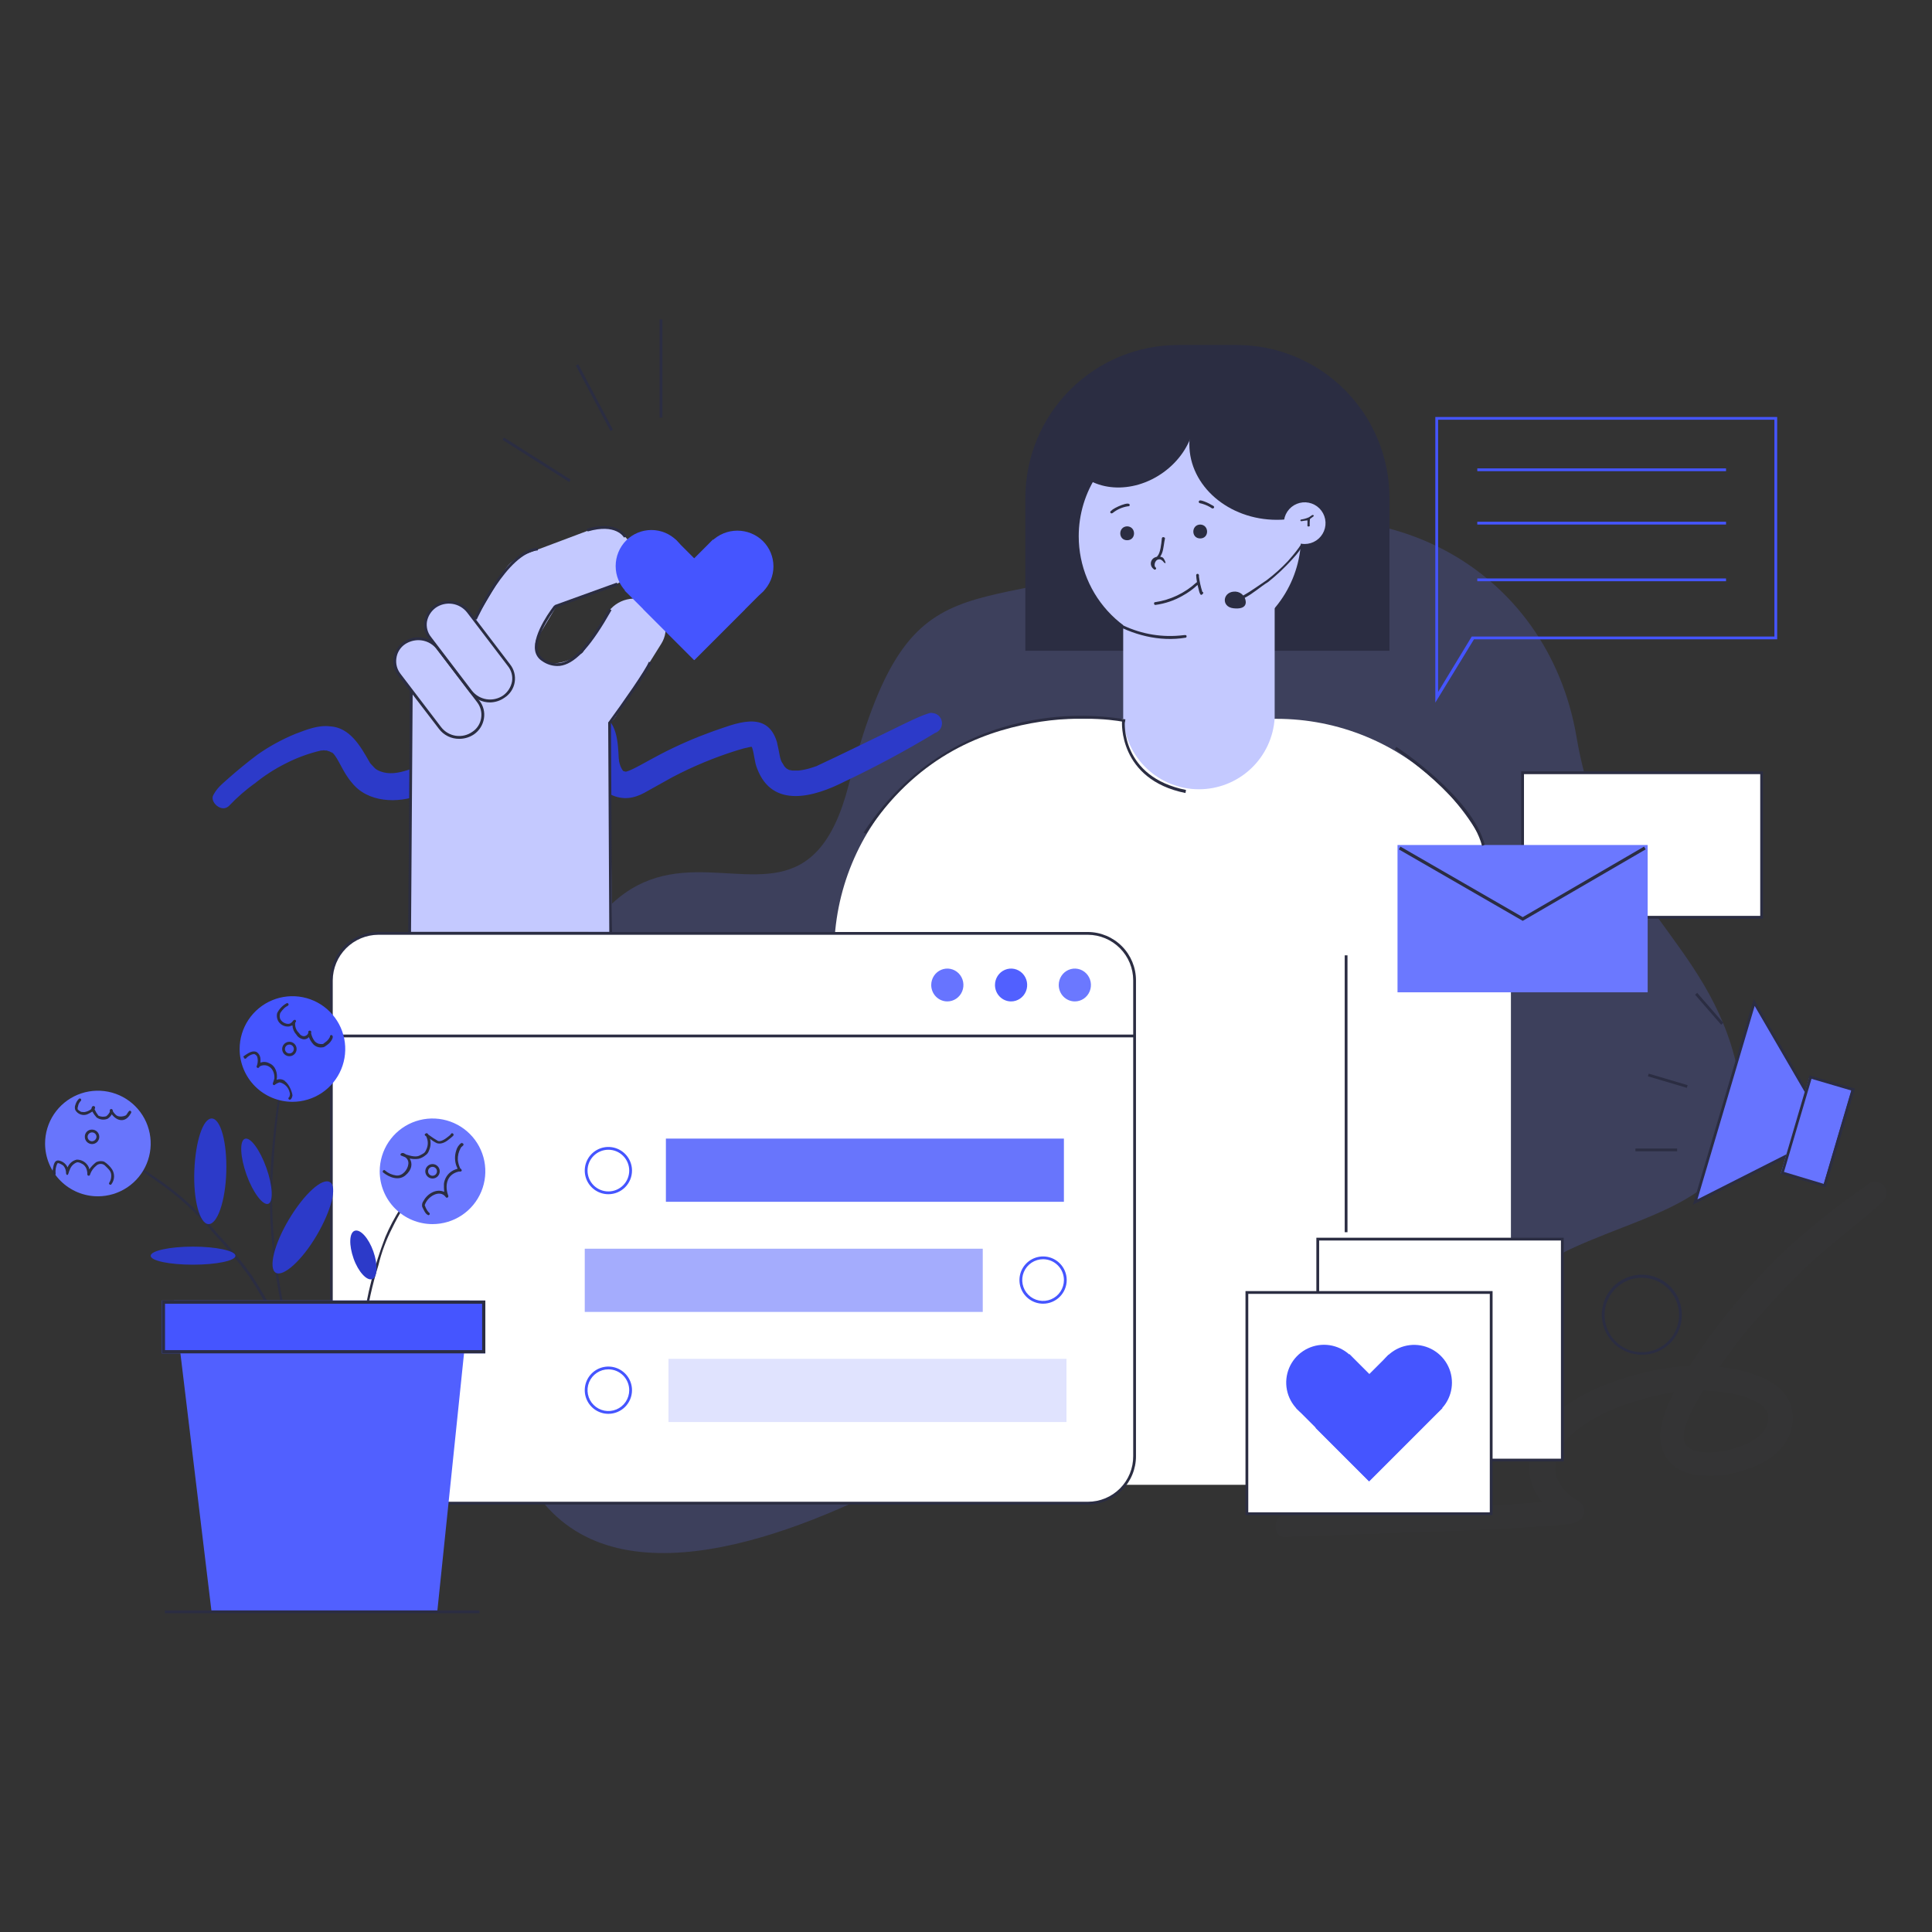<svg xmlns="http://www.w3.org/2000/svg" fill="none" viewBox="0 0 3000 3000" id="Ratingtocustomersupport">
  <rect x="0" y="0" width="3000" height="3000" fill="#333333" stroke="none"/>
  <path fill="#6774ff" d="M1583.98 2176.57C1583.98 2176.57 2107.91 2335.39 2214.95 2241.3C2321.98 2147.22 2300.83 2003.5 2439.37 1939.2C2577.9 1874.89 2741.47 1858.49 2697.45 1658.24C2653.43 1457.99 2491.59 1401.45 2448 1144.23C2404.41 887.008 2147.19 723.872 1825.66 848.598C1504.14 973.324 1414.37 844.714 1317.69 1219.32C1221.02 1593.93 903.377 976.777 782.967 1912.44C662.556 2848.1 1589.59 2181.31 1589.59 2181.31" opacity=".2" class="colorffe767 svgShape"></path>
  <path fill="#2c3ac9" d="M1446.3 1106.68C1433.79 1108.84 1404.87 1123.51 1382.86 1134.3C1345.32 1152.43 1307.77 1170.99 1269.79 1188.68L1268.06 1189.55L1262.88 1191.27C1255.62 1193.85 1248.1 1195.59 1240.44 1196.45H1230.08L1225.77 1195.59H1225.34L1221.45 1193.43C1220.2 1192.39 1219.04 1191.24 1218 1189.98L1215.41 1185.66C1210.66 1179.62 1210.66 1169.69 1206.35 1152C1190.81 1101.07 1141.61 1123.95 1105.79 1136.03C1078.43 1145.91 1051.76 1157.58 1025.95 1170.99C1006.53 1180.91 982.79 1195.59 972.432 1198.18H971.137L968.116 1197.32C967.541 1197.32 967.109 1196.88 966.821 1196.02C965.415 1194.01 964.256 1191.83 963.368 1189.55C962.45 1187.02 961.728 1184.42 961.21 1181.78C961.24 1180.47 961.095 1179.16 960.778 1177.89C959.484 1152.43 958.621 1117.9 929.705 1107.98C918.484 1104.96 906.832 1108.41 895.611 1110.57C876.19 1114.45 857.631 1120.06 838.21 1124.81C789.01 1138.19 740.673 1154.16 693.199 1172.28C645.726 1190.41 616.811 1207.67 590.484 1197.75C587.872 1196.8 585.402 1195.49 583.147 1193.86L580.126 1190.84L574.947 1185.23L573.652 1183.07C559.842 1158.9 543.442 1129.56 512.368 1127.83C493.81 1125.67 476.116 1133.01 458.852 1139.48C437.998 1148.03 418.166 1158.89 399.726 1171.85C384.189 1183.5 369.516 1195.59 355.273 1208.1C341.031 1220.62 336.716 1224.5 331.105 1234.86C325.495 1245.22 344.052 1262.92 355.705 1251.26C368.091 1238.22 381.673 1226.37 396.273 1215.87L393.253 1218.46C408.859 1205.42 425.953 1194.26 444.179 1185.23C461.427 1176.42 479.69 1169.75 498.558 1165.38H500.284C501.835 1164.93 503.48 1164.93 505.032 1165.38H507.19L512.368 1167.1L516.684 1169.69L514.095 1167.54C515.261 1168 516.298 1168.74 517.116 1169.69C525.747 1178.33 532.22 1199.04 546.463 1215.44C571.063 1246.51 617.673 1247.81 652.199 1234.43C686.726 1221.05 701.4 1213.28 722.547 1205.95C784.49 1183.26 847.763 1164.38 912.011 1149.41H915.895C920.642 1165.81 917.621 1166.67 921.073 1190.41C924.526 1214.15 935.748 1230.12 955.169 1236.59C974.59 1243.06 990.989 1237.02 1006.09 1227.96L1044.07 1206.81C1076 1190.04 1109.36 1176.17 1143.77 1165.38C1150.84 1163.05 1158.04 1161.18 1165.35 1159.77H1167.51C1167.49 1160 1167.51 1160.24 1167.59 1160.46C1167.66 1160.68 1167.78 1160.89 1167.94 1161.06C1171.39 1171.42 1171.39 1183.07 1175.7 1193.43C1199.44 1256.44 1264.61 1237.45 1311.22 1213.71C1359.37 1190.94 1406.33 1165.73 1451.92 1138.19C1455.53 1136.95 1458.58 1134.46 1460.52 1131.17C1462.46 1127.88 1463.15 1124 1462.47 1120.24C1461.79 1116.48 1459.79 1113.09 1456.82 1110.68C1453.85 1108.27 1450.12 1107.01 1446.3 1107.12" class="color2cc974 svgShape"></path>
  <path fill="#ffffff" d="M1295.25 1941.79V1480C1295.25 1432.18 1304.68 1384.84 1322.99 1340.67C1341.3 1296.5 1368.14 1256.37 1401.97 1222.58C1435.8 1188.79 1475.96 1162 1520.15 1143.75C1564.34 1125.49 1611.69 1116.12 1659.51 1116.18H1981.9C2029.71 1116.12 2077.07 1125.49 2121.26 1143.75C2165.45 1162 2205.61 1188.79 2239.44 1222.58C2273.27 1256.37 2300.1 1296.5 2318.41 1340.67C2336.72 1384.84 2346.15 1432.18 2346.15 1480V1941.79C2346.15 1989.6 2336.72 2036.94 2318.41 2081.11C2300.1 2125.28 2273.27 2165.41 2239.44 2199.2C2205.61 2232.99 2165.45 2259.78 2121.26 2278.04C2077.07 2296.29 2029.71 2305.66 1981.9 2305.61H1659.51C1611.69 2305.66 1564.34 2296.29 1520.15 2278.04C1475.96 2259.78 1435.8 2232.99 1401.97 2199.2C1368.14 2165.41 1341.3 2125.28 1322.99 2081.11C1304.68 2036.94 1295.25 1989.6 1295.25 1941.79Z" class="colorffffff svgShape"></path>
  <path fill="#ffffff" d="M514.527 2261.15V1522.29C514.527 1512.71 516.413 1503.23 520.079 1494.38C523.744 1485.53 529.117 1477.49 535.89 1470.71C542.663 1463.94 550.703 1458.57 559.552 1454.9C568.401 1451.24 577.885 1449.35 587.463 1449.35H1689.28C1708.55 1449.46 1726.99 1457.2 1740.58 1470.87C1754.17 1484.53 1761.79 1503.02 1761.79 1522.29V2261.15C1761.85 2270.71 1760.01 2280.18 1756.4 2289.03C1752.78 2297.88 1747.45 2305.92 1740.71 2312.7C1733.97 2319.48 1725.96 2324.86 1717.13 2328.53C1708.31 2332.2 1698.84 2334.09 1689.28 2334.09H587.463C577.885 2334.09 568.401 2332.2 559.552 2328.54C550.703 2324.87 542.663 2319.5 535.89 2312.73C529.117 2305.95 523.744 2297.91 520.079 2289.06C516.413 2280.21 514.527 2270.73 514.527 2261.15Z" class="colorffffff svgShape"></path>
  <path fill="#2b2d42" d="M1689.28 2336.25H587.463C567.547 2336.25 548.447 2328.33 534.364 2314.25 520.281 2300.17 512.369 2281.07 512.369 2261.15V1522.29C512.369 1502.37 520.281 1483.27 534.364 1469.19 548.447 1455.11 567.547 1447.19 587.463 1447.19H1689.28C1709.13 1447.31 1728.12 1455.27 1742.11 1469.34 1756.1 1483.41 1763.95 1502.45 1763.95 1522.29V2261.15C1763.95 2280.99 1756.1 2300.03 1742.11 2314.1 1728.12 2328.17 1709.13 2336.13 1689.28 2336.25ZM587.463 1451.51C568.727 1451.62 550.79 1459.12 537.541 1472.36 524.292 1485.61 516.798 1503.55 516.685 1522.29V2261.15C516.685 2279.92 524.142 2297.93 537.416 2311.2 550.689 2324.47 568.692 2331.93 587.463 2331.93H1689.28C1698.56 2331.93 1707.74 2330.1 1716.31 2326.53 1724.87 2322.97 1732.64 2317.75 1739.18 2311.17 1745.72 2304.6 1750.89 2296.79 1754.4 2288.2 1757.91 2279.62 1759.69 2270.43 1759.63 2261.15V1522.29C1759.63 1503.59 1752.23 1485.65 1739.05 1472.39 1725.87 1459.13 1707.98 1451.62 1689.28 1451.51H587.463ZM1920.18 535.702H1829.55C1766.59 535.702 1706.22 560.711 1661.7 605.226 1617.19 649.741 1592.18 710.117 1592.18 773.071V1010.44H2157.55V773.071C2157.55 710.117 2132.54 649.741 2088.02 605.226 2043.51 560.711 1983.13 535.702 1920.18 535.702Z" class="color000000 svgShape"></path>
  <path fill="#4555ff" d="M2228.76 1091V990.589V647.483H2759.6V992.747H2288.75L2228.76 1091ZM2233.07 990.157V1074.5L2285.3 988.431H2755.28V651.799H2233.07V990.157Z" class="colorff7245 svgShape"></path>
  <path fill="#c4c9ff" d="M1675.04 832.632C1675.04 798.489 1685.17 765.112 1704.14 736.723C1723.11 708.334 1750.07 686.207 1781.61 673.141C1813.16 660.075 1847.87 656.657 1881.35 663.318C1914.84 669.979 1945.6 686.42 1969.74 710.563C1993.89 734.706 2010.33 765.466 2016.99 798.953C2023.65 832.44 2020.23 867.151 2007.17 898.695C1994.1 930.239 1971.97 957.201 1943.58 976.17C1915.2 995.139 1881.82 1005.26 1847.68 1005.26C1801.89 1005.26 1757.98 987.076 1725.61 954.701C1693.23 922.326 1675.04 878.417 1675.04 832.632Z" class="colorffdcc4 svgShape"></path>
  <path fill="#c4c9ff" d="M1744.09 1114.88V883.984C1743.12 867.941 1745.44 851.868 1750.91 836.755C1756.38 821.642 1764.89 807.808 1775.9 796.104C1786.92 784.4 1800.21 775.074 1814.97 768.699C1829.72 762.324 1845.63 759.036 1861.7 759.036C1877.77 759.036 1893.67 762.324 1908.43 768.699C1923.18 775.074 1936.48 784.4 1947.49 796.104C1958.51 807.808 1967.01 821.642 1972.49 836.755C1977.96 851.868 1980.28 867.941 1979.3 883.984V1114.88C1977.49 1144.84 1964.31 1172.98 1942.45 1193.55C1920.6 1214.12 1891.71 1225.57 1861.7 1225.57C1831.68 1225.57 1802.8 1214.12 1780.95 1193.55C1759.09 1172.98 1745.91 1144.84 1744.09 1114.88Z" class="colorffdcc4 svgShape"></path>
  <path fill="#ffffff" d="M2735.43 1199.9H2364.27V1424.33H2735.43V1199.9Z" class="colorffffff svgShape"></path>
  <path fill="#2b2d42" d="M2737.59 1426.48H2362.11V1197.75H2737.59V1426.48ZM2366.43 1422.17H2733.27V1202.06H2366.43V1422.17ZM1846.81 689.775C1846.81 624.607 1907.66 572.386 1982.76 572.386 2057.85 572.386 2118.71 624.607 2118.71 689.775 2118.71 754.943 2057.85 807.165 1982.76 807.165 1907.66 807.165 1846.81 754.512 1846.81 689.775Z" class="color000000 svgShape"></path>
  <path fill="#2b2d42" d="M1665.98 723.442C1636.63 682.874 1651.74 621.59 1700.07 586.632C1748.41 551.674 1811.42 555.989 1840.77 596.558C1870.12 637.126 1855.01 698.411 1806.67 733.369C1758.34 768.327 1695.33 764.011 1665.98 723.442Z" class="color000000 svgShape"></path>
  <path fill="#c4c9ff" d="M1993.55 812.342C1993.55 805.94 1995.45 799.682 1999 794.359C2002.56 789.036 2007.62 784.887 2013.53 782.437C2019.44 779.988 2025.95 779.347 2032.23 780.596C2038.51 781.845 2044.28 784.927 2048.81 789.454C2053.33 793.981 2056.41 799.748 2057.66 806.027C2058.91 812.306 2058.27 818.814 2055.82 824.729C2053.37 830.643 2049.22 835.699 2043.9 839.256C2038.58 842.812 2032.32 844.71 2025.92 844.71C2017.33 844.71 2009.1 841.3 2003.03 835.23C1996.96 829.16 1993.55 820.927 1993.55 812.342Z" class="colorffdcc4 svgShape"></path>
  <path fill="#6b78ff" d="M2558.48 1312.11H2170.06V1540.85H2558.48V1312.11Z" class="color6be4ff svgShape"></path>
  <path fill="#2b2d42" fill-rule="evenodd" d="M2555.42 1318.9L2364.51 1429.89L2172.09 1318.92L2174.58 1314.59L2364.5 1424.11L2552.9 1314.58L2555.42 1318.9Z" clip-rule="evenodd" class="color000000 svgShape"></path>
  <path fill="#c4c9ff" d="M708.304 1012.16L783.831 885.28C790.469 874.177 801.247 866.167 813.792 863.01C826.338 859.854 839.623 861.81 850.725 868.449C861.828 875.087 869.839 885.865 872.995 898.41C876.152 910.955 874.196 924.241 867.558 935.343L791.599 1062.23C788.626 1068.29 784.425 1073.67 779.263 1078.03C774.101 1082.39 768.09 1085.62 761.611 1087.53C755.132 1089.45 748.326 1089.99 741.626 1089.13C734.926 1088.28 728.477 1086.04 722.688 1082.56C716.898 1079.08 711.895 1074.43 707.995 1068.92C704.094 1063.4 701.382 1057.14 700.03 1050.52C698.678 1043.9 698.715 1037.08 700.14 1030.47C701.564 1023.87 704.344 1017.64 708.304 1012.16Z" class="colorffdcc4 svgShape"></path>
  <path fill="#c4c9ff" d="M947 1044H639L636 1447H950L947 1044Z" class="colorffdcc4 svgShape"></path>
  <path fill="#c4c9ff" d="M872.306 1065.25 943.086 952.175C950.087 941.472 960.918 933.855 973.357 930.886 985.797 927.916 998.9 929.82 1009.98 936.206 1015.41 939.111 1020.18 943.102 1024 947.929 1027.82 952.757 1030.61 958.319 1032.18 964.269 1033.76 970.219 1034.1 976.431 1033.18 982.517 1032.25 988.604 1030.09 994.435 1026.81 999.648L956.033 1112.72C948.963 1123.34 938.135 1130.89 925.725 1133.85 913.315 1136.82 900.243 1134.97 889.138 1128.69 883.757 1125.74 879.03 1121.73 875.246 1116.89 871.462 1112.06 868.699 1106.51 867.125 1100.58 865.551 1094.64 865.199 1088.45 866.09 1082.38 866.98 1076.31 869.095 1070.48 872.306 1065.25ZM813.177 861.547 917.619 822.274C929.434 817.626 942.588 817.725 954.331 822.551 966.075 827.377 975.497 836.556 980.63 848.168 982.958 853.933 984.087 860.112 983.948 866.328 983.808 872.544 982.402 878.666 979.817 884.321 977.232 889.976 973.522 895.044 968.913 899.216 964.304 903.389 958.892 906.578 953.009 908.589L848.566 947.431C836.813 952.06 823.722 951.948 812.05 947.118 800.377 942.288 791.033 933.117 785.987 921.537 783.655 915.829 782.511 909.706 782.627 903.542 782.743 897.377 784.115 891.301 786.661 885.685 789.206 880.07 792.871 875.032 797.43 870.882 801.989 866.732 807.347 863.555 813.177 861.547ZM683.272 1130.42 619.829 1047.56C617.039 1043.82 615.033 1039.56 613.932 1035.03 612.831 1030.51 612.659 1025.8 613.425 1021.2 614.191 1016.61 615.88 1012.21 618.39 1008.29 620.9 1004.36 624.179 1000.98 628.03 998.355 636.009 992.985 645.711 990.804 655.221 992.242 664.73 993.681 673.354 998.634 679.387 1006.12L742.829 1089.42C745.61 1093.12 747.609 1097.34 748.705 1101.84 749.8 1106.33 749.97 1111 749.203 1115.56 748.436 1120.13 746.749 1124.48 744.243 1128.37 741.738 1132.26 738.467 1135.6 734.63 1138.19 726.718 1143.76 716.959 1146.06 707.391 1144.62 697.822 1143.17 689.182 1138.08 683.272 1130.42Z" class="colorffdcc4 svgShape"></path>
  <path fill="#2b2d42" d="M713.052 1147.25C706.949 1147.31 700.916 1145.94 695.442 1143.24C689.969 1140.54 685.208 1136.59 681.547 1131.71L618.105 1048.85C615.104 1044.97 612.941 1040.52 611.752 1035.76C610.564 1031.01 610.375 1026.06 611.199 1021.23C612.995 1011.32 618.566 1002.5 626.736 996.626C635.141 990.814 645.446 988.426 655.551 989.95C665.655 991.474 674.799 996.794 681.116 1004.83L744.558 1088.12C747.559 1092 749.722 1096.45 750.91 1101.21C752.099 1105.96 752.287 1110.91 751.462 1115.74C750.663 1120.68 748.876 1125.4 746.206 1129.63C743.536 1133.85 740.039 1137.5 735.926 1140.34C729.168 1144.89 721.197 1147.29 713.052 1147.25ZM649.61 994.036C642.417 994.111 635.389 996.205 629.326 1000.08C625.572 1002.53 622.394 1005.77 620.01 1009.57C617.626 1013.37 616.092 1017.64 615.515 1022.09C614.886 1026.25 615.098 1030.49 616.136 1034.57C617.173 1038.65 619.017 1042.47 621.558 1045.83L685 1129.12C690.565 1136.33 698.695 1141.11 707.698 1142.48C716.7 1143.84 725.883 1141.69 733.336 1136.46C737.04 1134.05 740.188 1130.88 742.57 1127.16C744.951 1123.44 746.511 1119.25 747.147 1114.88C747.81 1110.65 747.618 1106.33 746.58 1102.18C745.542 1098.03 743.68 1094.13 741.105 1090.71L677.663 1007.42C674.292 1003.22 670.02 999.841 665.163 997.525C660.307 995.209 654.991 994.016 649.61 994.036Z" class="color000000 svgShape"></path>
  <path fill="#c4c9ff" d="M853.749 948.719C853.749 948.719 814.475 1002.24 839.507 1022.95C864.538 1043.67 907.264 1011.73 907.264 1011.73L887.411 1090.28L791.17 1057.48L787.285 991.014L853.749 948.719Z" class="colorffdcc4 svgShape"></path>
  <path fill="#c4c9ff" d="M731.177 1073.88L667.735 990.589C664.893 986.915 662.842 982.692 661.711 978.187C660.581 973.682 660.394 968.992 661.164 964.411C661.935 959.83 663.645 955.458 666.187 951.571C668.729 947.683 672.047 944.363 675.935 941.821C683.813 936.377 693.474 934.15 702.941 935.594C712.407 937.038 720.964 942.045 726.861 949.589L790.303 1032.88C793.145 1036.56 795.196 1040.78 796.327 1045.29C797.458 1049.79 797.644 1054.48 796.874 1059.06C796.103 1063.64 794.394 1068.01 791.852 1071.9C789.31 1075.79 785.991 1079.11 782.103 1081.65C774.297 1087.31 764.578 1089.67 755.048 1088.21C745.517 1086.76 736.942 1081.61 731.177 1073.88Z" class="colorffdcc4 svgShape"></path>
  <path fill="#2b2d42" d="M760.956 1090.71C754.859 1090.75 748.838 1089.36 743.37 1086.67 737.901 1083.97 733.136 1080.04 729.451 1075.18L666.009 991.883C663.019 988.087 660.86 983.705 659.67 979.022 658.481 974.338 658.287 969.457 659.103 964.694 659.828 959.735 661.586 954.983 664.262 950.745 666.938 946.508 670.474 942.879 674.64 940.094 682.977 934.308 693.212 931.933 703.245 933.458 713.278 934.983 722.347 940.292 728.588 948.294L792.03 1031.59C795.104 1035.46 797.332 1039.94 798.569 1044.73 799.806 1049.52 800.025 1054.52 799.211 1059.4 798.398 1064.28 796.571 1068.94 793.847 1073.07 791.123 1077.2 787.564 1080.71 783.398 1083.38 776.834 1088.04 769.008 1090.6 760.956 1090.71ZM732.904 1072.59C738.533 1079.71 746.654 1084.42 755.626 1085.79 764.598 1087.15 773.753 1085.05 781.24 1079.93 788.441 1074.77 793.385 1067.04 795.051 1058.35 795.733 1054.09 795.509 1049.74 794.393 1045.57 793.278 1041.41 791.296 1037.52 788.577 1034.18L725.135 950.883C719.506 943.765 711.385 939.049 702.413 937.687 693.441 936.325 684.286 938.419 676.798 943.547 669.598 948.702 664.653 956.428 662.987 965.126 662.305 969.383 662.53 973.736 663.646 977.901 664.761 982.065 666.742 985.948 669.461 989.294L732.904 1072.59ZM437.275 2071.69C434.665 2061.49 431.2 2051.53 426.917 2041.91 416.127 2020.77 403.612 2000.48 391.096 1980.63 374.419 1957.46 356.254 1935.41 336.717 1914.6 311.867 1884.19 282.97 1857.33 250.833 1834.76 237.022 1825.26 223.643 1815.77 208.969 1807.57 203.815 1805.25 198.473 1803.37 193.001 1801.96 191.275 1801.96 191.275 1804.98 193.001 1805.41 211.128 1810.59 226.664 1822.67 243.064 1833.89 275.85 1856.29 305.339 1883.16 330.675 1913.73 350.292 1935.01 368.733 1957.34 385.917 1980.63 399.222 2000.84 411.467 2021.73 422.601 2043.21 427.771 2053.79 431.683 2064.94 434.254 2076.44 434.686 2077.73 434.686 2079.46 436.412 2079.46 438.138 2079.46 437.275 2074.28 437.275 2071.69ZM1761.79 1606.45H514.527V1610.76H1761.79V1606.45ZM449.358 2060.04C439.432 2030.26 434.253 1996.17 430.369 1967.25 423.326 1919.26 421.014 1870.69 423.464 1822.24 426.485 1773.47 430.369 1725.57 439.863 1678.09 440.295 1674.21 443.316 1669.46 443.316 1666.01 443.316 1662.56 441.158 1665.15 440.727 1666.01 435.116 1681.55 433.39 1697.51 430.8 1713.48 426.916 1740.67 423.895 1767.86 421.737 1795.48 417.055 1851.73 418.648 1908.33 426.484 1964.23 430.8 1997.46 435.979 2031.56 447.2 2063.06 448.808 2067.77 450.681 2072.38 452.811 2076.87 453.242 2078.17 454.969 2077.74 455.401 2076.44 455.832 2075.15 451.085 2065.65 449.358 2060.04ZM653.494 1834.76C652.631 1833.89 651.337 1833.89 650.905 1835.19 630.189 1861.95 611.199 1890 598.252 1921.07 581.265 1965.15 569.532 2011.07 563.295 2057.88 563.295 2060.47 561.136 2067.38 565.883 2065.22 570.631 2063.06 566.747 2057.88 567.178 2057.02 571.322 2025.86 578.108 1995.11 587.462 1965.09 592.311 1944.88 599.555 1925.32 609.041 1906.83 619.527 1885.13 632.257 1864.59 647.02 1845.55L653.494 1836.48C653.706 1836.25 653.824 1835.94 653.824 1835.62 653.824 1835.3 653.706 1835 653.494 1834.76Z" class="color000000 svgShape"></path>
  <path fill="#5160ff" d="M328.517 2502.84L270.254 2019.47H729.022L678.959 2502.84H328.517Z" class="colorffa451 svgShape"></path>
  <path fill="#4555ff" d="M753.62 2019.47H251.263V2101.47H753.62V2019.47Z" class="colorff7245 svgShape"></path>
  <path fill="#2b2d42" fill-rule="evenodd" d="M748.62 2024.47H256.263V2096.47H748.62V2024.47ZM753.62 2019.47V2101.47H251.263V2019.47H753.62Z" clip-rule="evenodd" class="color000000 svgShape"></path>
  <path fill="#6774ff" d="M1446 1529.5C1446 1524.46 1447.47 1519.53 1450.21 1515.33C1452.96 1511.14 1456.86 1507.87 1461.43 1505.94C1466 1504.01 1471.03 1503.51 1475.88 1504.49C1480.73 1505.47 1485.18 1507.9 1488.68 1511.47C1492.17 1515.04 1494.55 1519.58 1495.52 1524.53C1496.48 1529.47 1495.99 1534.6 1494.1 1539.26C1492.21 1543.92 1489 1547.9 1484.89 1550.7C1480.78 1553.5 1475.94 1555 1471 1555C1464.37 1555 1458.01 1552.31 1453.32 1547.53C1448.63 1542.75 1446 1536.26 1446 1529.5Z" class="colorffe767 svgShape"></path>
  <path fill="#5160ff" d="M1545 1529.5C1545 1524.46 1546.47 1519.53 1549.21 1515.33C1551.96 1511.14 1555.87 1507.87 1560.43 1505.94C1565 1504.01 1570.03 1503.51 1574.88 1504.49C1579.73 1505.47 1584.18 1507.9 1587.68 1511.47C1591.17 1515.04 1593.56 1519.58 1594.52 1524.53C1595.48 1529.47 1594.99 1534.6 1593.1 1539.26C1591.2 1543.92 1588 1547.9 1583.89 1550.7C1579.78 1553.5 1574.94 1555 1570 1555C1563.37 1555 1557.01 1552.31 1552.32 1547.53C1547.63 1542.75 1545 1536.26 1545 1529.5Z" class="colorffa451 svgShape"></path>
  <path fill="#6b78ff" d="M1644 1529.5C1644 1524.46 1645.47 1519.53 1648.21 1515.33C1650.96 1511.14 1654.87 1507.87 1659.43 1505.94C1664 1504.01 1669.03 1503.51 1673.88 1504.49C1678.73 1505.47 1683.18 1507.9 1686.68 1511.47C1690.17 1515.04 1692.56 1519.58 1693.52 1524.53C1694.48 1529.47 1693.99 1534.6 1692.1 1539.26C1690.2 1543.92 1687 1547.9 1682.89 1550.7C1678.78 1553.5 1673.94 1555 1669 1555C1662.37 1555 1656.01 1552.31 1651.32 1547.53C1646.63 1542.75 1644 1536.26 1644 1529.5Z" class="color6be4ff svgShape"></path>
  <path fill="#4555ff" d="M944.684 1854.37C937.429 1854.37 930.337 1852.22 924.304 1848.19 918.271 1844.16 913.57 1838.43 910.793 1831.72 908.016 1825.02 907.289 1817.64 908.705 1810.53 910.12 1803.41 913.615 1796.88 918.745 1791.74 923.875 1786.61 930.411 1783.12 937.528 1781.7 944.644 1780.29 952.02 1781.02 958.723 1783.79 965.426 1786.57 971.155 1791.27 975.186 1797.3 979.217 1803.34 981.368 1810.43 981.368 1817.68 981.368 1827.41 977.504 1836.74 970.624 1843.62 963.744 1850.5 954.413 1854.37 944.684 1854.37ZM944.684 1785.32C936.099 1785.32 927.867 1788.73 921.796 1794.8 915.726 1800.87 912.316 1809.1 912.316 1817.68 912.316 1826.27 915.726 1834.5 921.796 1840.57 927.867 1846.64 936.099 1850.05 944.684 1850.05 953.269 1850.05 961.502 1846.64 967.573 1840.57 973.643 1834.5 977.052 1826.27 977.052 1817.68 977.052 1809.1 973.643 1800.87 967.573 1794.8 961.502 1788.73 953.269 1785.32 944.684 1785.32ZM1619.68 2024.37C1612.43 2024.37 1605.34 2022.22 1599.3 2018.19 1593.27 2014.16 1588.57 2008.43 1585.79 2001.72 1583.02 1995.02 1582.29 1987.64 1583.7 1980.53 1585.12 1973.41 1588.61 1966.87 1593.75 1961.74 1598.88 1956.61 1605.41 1953.12 1612.53 1951.7 1619.64 1950.29 1627.02 1951.02 1633.72 1953.79 1640.43 1956.57 1646.16 1961.27 1650.19 1967.3 1654.22 1973.34 1656.37 1980.43 1656.37 1987.68 1656.37 1997.41 1652.5 2006.74 1645.62 2013.62 1638.74 2020.5 1629.41 2024.37 1619.68 2024.37ZM1619.68 1955.32C1613.28 1955.32 1607.02 1957.21 1601.7 1960.77 1596.38 1964.33 1592.23 1969.38 1589.78 1975.3 1587.33 1981.21 1586.69 1987.72 1587.94 1994 1589.19 2000.28 1592.27 2006.05 1596.8 2010.57 1601.32 2015.1 1607.09 2018.18 1613.37 2019.43 1619.65 2020.68 1626.16 2020.04 1632.07 2017.59 1637.99 2015.14 1643.04 2010.99 1646.6 2005.67 1650.15 2000.34 1652.05 1994.09 1652.05 1987.68 1652.05 1979.1 1648.64 1970.87 1642.57 1964.8 1636.5 1958.73 1628.27 1955.32 1619.68 1955.32ZM944.684 2195.37C937.429 2195.37 930.337 2193.22 924.304 2189.19 918.271 2185.16 913.57 2179.43 910.793 2172.72 908.016 2166.02 907.289 2158.64 908.705 2151.53 910.12 2144.41 913.615 2137.87 918.745 2132.74 923.875 2127.61 930.411 2124.12 937.528 2122.7 944.644 2121.29 952.02 2122.02 958.723 2124.79 965.426 2127.57 971.155 2132.27 975.186 2138.3 979.217 2144.34 981.368 2151.43 981.368 2158.68 981.368 2168.41 977.504 2177.74 970.624 2184.62 963.744 2191.5 954.413 2195.37 944.684 2195.37ZM944.684 2126.32C938.282 2126.32 932.024 2128.21 926.701 2131.77 921.378 2135.33 917.23 2140.38 914.78 2146.3 912.33 2152.21 911.689 2158.72 912.938 2165 914.187 2171.28 917.27 2177.05 921.796 2181.57 926.323 2186.1 932.091 2189.18 938.369 2190.43 944.648 2191.68 951.156 2191.04 957.071 2188.59 962.985 2186.14 968.041 2181.99 971.598 2176.67 975.154 2171.34 977.052 2165.09 977.052 2158.68 977.052 2150.1 973.643 2141.87 967.573 2135.8 961.502 2129.73 953.269 2126.32 944.684 2126.32Z" class="colorff7245 svgShape"></path>
  <path fill="#6875fc" d="M70 1775.63C70 1759.41 74.809 1743.56 83.819 1730.07C92.829 1716.59 105.636 1706.08 120.62 1699.87C135.603 1693.67 152.091 1692.04 167.997 1695.21C183.904 1698.37 198.515 1706.18 209.983 1717.65C221.451 1729.12 229.26 1743.73 232.424 1759.63C235.588 1775.54 233.964 1792.03 227.758 1807.01C221.552 1822 211.041 1834.8 197.557 1843.81C184.072 1852.82 168.218 1857.63 152 1857.63C130.252 1857.63 109.395 1848.99 94.017 1833.61C78.639 1818.24 70 1797.38 70 1775.63Z" class="color8568fc svgShape"></path>
  <path fill="#4555ff" d="M372.105 1628.89C372.105 1612.68 376.914 1596.82 385.924 1583.34C394.935 1569.85 407.742 1559.34 422.725 1553.14C437.709 1546.93 454.196 1545.31 470.102 1548.47C486.009 1551.63 500.62 1559.44 512.088 1570.91C523.556 1582.38 531.366 1596.99 534.53 1612.9C537.694 1628.8 536.07 1645.29 529.863 1660.27C523.657 1675.26 513.147 1688.06 499.662 1697.08C486.177 1706.09 470.323 1710.89 454.105 1710.89C432.357 1710.89 411.5 1702.26 396.122 1686.88C380.744 1671.5 372.105 1650.64 372.105 1628.89Z" class="colorff7245 svgShape"></path>
  <path fill="#6b78ff" d="M589.623 1818.79C589.623 1802.57 594.432 1786.72 603.443 1773.23C612.453 1759.75 625.259 1749.24 640.243 1743.03C655.226 1736.82 671.714 1735.2 687.621 1738.36C703.527 1741.53 718.138 1749.34 729.606 1760.81C741.074 1772.27 748.884 1786.89 752.048 1802.79C755.212 1818.7 753.587 1835.19 747.381 1850.17C741.175 1865.15 730.665 1877.96 717.18 1886.97C703.695 1895.98 687.841 1900.79 671.623 1900.79C649.875 1900.79 629.019 1892.15 613.641 1876.77C598.263 1861.39 589.623 1840.54 589.623 1818.79Z" class="color6be4ff svgShape"></path>
  <path fill="#2c3ac9" d="M234 1949.99C234 1942.22 263.347 1935.75 299.6 1935.75 335.853 1935.75 365.632 1942.22 365.632 1949.99 365.632 1957.76 335.853 1963.8 299.6 1963.8 263.347 1963.8 234 1957.76 234 1949.99ZM328.945 1736.79C342.756 1737.22 352.682 1774.33 351.387 1819.65 350.092 1864.96 337.577 1901.22 323.767 1900.79 309.956 1900.35 300.029 1863.24 301.756 1817.92 303.482 1772.61 315.135 1736.35 328.945 1736.79ZM512.368 1835.62C524.021 1842.52 514.526 1879.64 491.652 1918.48 468.779 1957.33 439.863 1983.22 428.21 1976.31 416.558 1969.41 425.621 1931.86 448.926 1893.02 472.232 1854.18 500.284 1828.28 512.368 1835.62ZM380.308 1768.29C388.939 1765.27 403.613 1785.56 413.539 1813.18 423.465 1840.8 424.76 1866.26 416.56 1869.28 408.36 1872.3 392.823 1852.02 382.897 1824.4 372.971 1796.78 371.676 1771.31 380.308 1768.29ZM550.781 1911.14C559.412 1908.12 572.36 1922.36 579.697 1943.08 587.034 1963.79 586.17 1983.21 577.97 1986.23 569.77 1989.26 556.391 1975.01 549.055 1954.3 541.718 1933.58 542.149 1914.16 550.781 1911.14Z" class="color2cc974 svgShape"></path>
  <path fill="#2b2d42" d="M2549.85 2103.63C2537.53 2103.71 2525.45 2100.13 2515.16 2093.33C2504.88 2086.54 2496.85 2076.84 2492.09 2065.46C2487.33 2054.09 2486.07 2041.56 2488.45 2029.46C2490.83 2017.37 2496.76 2006.25 2505.48 1997.54C2514.2 1988.82 2525.31 1982.89 2537.4 1980.51C2549.5 1978.12 2562.03 1979.39 2573.4 1984.15C2584.78 1988.9 2594.48 1996.94 2601.28 2007.22C2608.07 2017.51 2611.65 2029.58 2611.57 2041.91C2611.57 2058.28 2605.07 2073.98 2593.49 2085.55C2581.92 2097.12 2566.22 2103.63 2549.85 2103.63ZM2549.85 1984.08C2538.4 1983.99 2527.17 1987.31 2517.61 1993.61C2508.04 1999.92 2500.56 2008.92 2496.12 2019.48C2491.67 2030.04 2490.47 2041.68 2492.65 2052.93C2494.83 2064.17 2500.3 2074.52 2508.38 2082.65C2516.45 2090.78 2526.75 2096.33 2537.98 2098.6C2549.21 2100.86 2560.86 2099.74 2571.45 2095.38C2582.04 2091.02 2591.1 2083.6 2597.48 2074.08C2603.85 2064.57 2607.25 2053.37 2607.25 2041.91C2607.25 2026.65 2601.22 2012 2590.47 2001.17C2579.72 1990.34 2565.12 1984.19 2549.85 1984.08Z" class="color000000 svgShape"></path>
  <path fill="#4555ff" d="M972.25 918.727C961.84 908.15 956 893.875 956 879C956 864.125 961.84 849.85 972.25 839.273C982.679 828.851 996.791 823 1011.5 823C1026.21 823 1040.32 828.851 1050.75 839.273C1061.16 849.85 1067 864.125 1067 879C1067 893.875 1061.16 908.15 1050.75 918.727C1040.32 929.149 1026.21 935 1011.5 935C996.791 935 982.679 929.149 972.25 918.727Z" class="colorff7245 svgShape"></path>
  <path fill="#4555ff" d="M1048.98 837.957L969.937 917L1077.94 1025L1156.98 945.956L1048.98 837.957Z" class="colorff7245 svgShape"></path>
  <path fill="#4555ff" d="M1105.27 840.249C1115.85 829.838 1130.12 824 1145 824C1159.87 824 1174.15 829.838 1184.73 840.249C1195.15 850.678 1201 864.79 1201 879.5C1201 894.21 1195.15 908.322 1184.73 918.75C1174.15 929.161 1159.87 935 1145 935C1130.12 935 1115.85 929.161 1105.27 918.75C1094.85 908.322 1089 894.21 1089 879.5C1089 864.79 1094.85 850.678 1105.27 840.249Z" class="colorff7245 svgShape"></path>
  <path fill="#4555ff" d="M1107.14 837.746L998.974 945.911L1078.06 1025L1186.23 916.831L1107.14 837.746Z" class="colorff7245 svgShape"></path>
  <g opacity=".2" fill="#2b2d42" class="color000000 svgShape">
    <g opacity=".2" fill="#2b2d42" class="color000000 svgShape">
      <path fill="#6875fc" d="M2899.43 1839.93C2857.16 1869.11 2816.8 1900.97 2778.59 1935.31C2719.39 1990.45 2667.33 2052.79 2623.65 2120.89C2578.77 2122.62 2521.8 2135.99 2469.58 2160.16C2436.35 2176.56 2403.55 2199.87 2385.42 2233.1C2364.71 2273.24 2375.5 2309.92 2394.49 2331.93L2377.22 2333.66C2285.73 2340.56 2193.8 2344.45 2101.88 2348.76L2021.6 2352.22C2010.81 2353.08 1999.16 2351.35 1988.37 2354.81C1977.58 2358.26 1976.72 2386.74 1994.84 2386.74C2136.83 2380.7 2279.25 2378.97 2421.24 2368.18C2428.58 2366.46 2441.1 2368.18 2449.3 2362.57C2452.31 2361.3 2454.91 2359.21 2456.81 2356.55C2458.71 2353.89 2459.84 2350.75 2460.06 2347.48C2460.28 2344.22 2459.6 2340.96 2458.08 2338.06C2456.56 2335.16 2454.27 2332.74 2451.45 2331.07C2440.57 2325.53 2431.22 2317.37 2424.26 2307.33C2414.34 2292.23 2410.89 2279.71 2421.67 2252.52C2432.46 2225.33 2481.23 2193.39 2536.04 2176.99C2556.8 2170.35 2578 2165.15 2599.49 2161.46C2589.13 2181.74 2580.07 2202.89 2577.91 2225.76C2576.18 2262.02 2600.78 2287.48 2636.6 2290.5C2663.52 2293.75 2690.83 2290.19 2716.01 2280.14C2749.24 2269.78 2781.61 2243.89 2783.77 2206.34C2785.93 2168.79 2760.03 2147.65 2729.82 2136.43C2710.59 2128.99 2690.38 2124.34 2669.83 2122.62L2702.2 2078.59C2712.13 2065.65 2764.78 2005.66 2791.11 1980.63C2829.09 1942.22 2872.68 1910.28 2913.24 1875.32C2922.74 1865.83 2925.33 1865.39 2927.92 1859.35C2935.69 1842.09 2912.81 1826.55 2899.43 1839.93ZM2743.2 2190.37L2744.5 2192.53L2745.36 2195.55C2749.67 2217.56 2730.25 2243.46 2672.42 2253.82C2649.98 2257.27 2623.22 2255.54 2616.32 2240.87C2615.49 2238.94 2614.91 2236.91 2614.59 2234.83C2613.73 2223.17 2616.32 2217.13 2622.79 2199.44C2629.27 2185.61 2636.63 2172.2 2644.8 2159.3C2675.44 2160.16 2702.2 2165.34 2718.6 2172.68C2735 2180.02 2732.84 2179.15 2743.2 2190.37Z" opacity=".2" class="color8568fc svgShape"></path>
    </g>
  </g>
  <path fill="#6875fc" d="M1652.02 1768H1034V1866.14H1652.02V1768Z" class="color8568fc svgShape"></path>
  <path fill="#6875fc" d="M1526.02 1939H908V2037.14H1526.02V1939Z" opacity=".6" class="color8568fc svgShape"></path>
  <path fill="#6875fc" d="M1656.02 2110H1038V2208.14H1656.02V2110Z" opacity=".2" class="color8568fc svgShape"></path>
  <path fill="#2b2d42" d="M1841.63 986.271C1840.35 986.054 1839.03 986.054 1837.75 986.271 1805.73 990.27 1773.23 985.029 1744.1 971.166 1737.19 968.145 1730.72 963.829 1723.81 960.808 1723.36 960.808 1722.92 960.95 1722.55 961.215 1722.18 961.48 1721.91 961.854 1721.76 962.283 1721.62 962.713 1721.62 963.176 1721.75 963.609 1721.89 964.041 1722.15 964.42 1722.52 964.692 1757.91 985.839 1800.2 997.06 1841.2 990.155 1842.93 989.724 1842.93 987.134 1841.63 986.271ZM1999.59 871.614C2010.89 858.851 2016 852 2020.27 845.321L2024.16 844.889C2023.73 846.615 2023.43 845.274 2023 847L2022.95 847.072C2017.99 855.02 2015.96 858.266 2006.49 868.593 1995.08 881.223 1982.67 892.913 1969.38 903.551 1956.86 911.319 1946.21 921.382 1932.83 928.288 1936.28 936.056 1935.71 946.709 1915.43 944.551 1895.15 942.393 1898.6 917.361 1918.88 918.656 1921.13 918.831 1923.32 919.457 1925.32 920.495 1927.32 921.533 1929.1 922.962 1930.54 924.698 1942.19 918.225 1955.13 908.73 1966.79 900.962 1978.51 892.104 1989.49 882.288 1999.59 871.614ZM2036.27 800.688C2037.14 799.825 2038.86 798.962 2039.72 800.257 2040.16 801.12 2040.16 801.551 2039.29 801.983L2034.11 805.867C2033.76 808.874 2033.61 811.903 2033.68 814.93 2033.68 815.793 2034.55 817.089 2032.39 817.52 2030.23 817.952 2029.8 816.225 2030.23 814.93V808.025L2026.35 808.457 2020.73 809.32C2019.01 809.32 2018.58 807.162 2020.3 806.731 2024.47 806.125 2028.53 804.964 2032.39 803.278L2036.27 800.688ZM1750.24 817.285C1736 817.716 1736 838.864 1750.24 838.864 1764.48 838.864 1764.48 817.716 1750.24 817.285ZM1863.68 814.501C1849.44 814.933 1849.44 836.08 1863.68 836.08 1877.92 836.08 1877.92 814.933 1863.68 814.501ZM1805.37 865.689C1804.15 865.067 1802.84 864.63 1801.49 864.394 1806.24 857.92 1806.67 848.858 1807.96 841.521 1809.26 834.184 1809.69 835.478 1807.1 834.184 1806.76 834.032 1806.38 833.973 1806.01 834.011 1805.64 834.05 1805.28 834.184 1804.97 834.402 1804.67 834.62 1804.43 834.913 1804.27 835.253 1804.11 835.593 1804.05 835.968 1804.08 836.341 1803.21 844.973 1801.92 857.921 1797.6 863.1 1793.29 868.279 1796.74 863.963 1796.74 864.394L1794.15 865.258C1792.35 865.844 1790.74 866.914 1789.51 868.35 1788.27 869.786 1787.45 871.535 1787.14 873.404 1786.83 875.273 1787.04 877.192 1787.74 878.952 1788.44 880.712 1789.62 882.244 1791.13 883.384 1793.29 886.405 1797.17 882.952 1794.15 880.794 1791.13 878.636 1793.29 866.984 1801.92 868.71 1804.01 869.648 1805.8 871.14 1807.1 873.026 1807.96 873.889 1808.83 874.752 1809.69 874.321 1810.55 873.889 1807.53 866.984 1805.37 865.689ZM1028.54 496H1024.22V648.52H1028.54V496ZM897.987 565.671 894.172 567.691 947.972 669.3 951.786 667.28 897.987 565.671ZM782.59 679.356 780.284 683.004 883.85 748.476 886.156 744.828 782.59 679.356ZM744.547 2500.68H256V2505H744.547V2500.68Z" class="color000000 svgShape"></path>
  <path fill="#4555ff" d="M2680.19 727.324H2293.93V731.64H2680.19V727.324ZM2680.19 810.184H2293.93V814.5H2680.19V810.184ZM2680.19 898.229H2293.93V902.545H2680.19V898.229Z" class="colorff7245 svgShape"></path>
  <path fill="#2b2d42" d="M1866.88 918.621C1864.47 911.021 1862.74 903.222 1861.7 895.316 1861.7 894.021 1862.13 892.726 1860.84 891.431 1860.52 891.191 1860.14 891.045 1859.74 891.009 1859.34 890.973 1858.94 891.048 1858.58 891.227 1858.22 891.407 1857.92 891.683 1857.71 892.023 1857.5 892.364 1857.39 892.757 1857.39 893.158 1857.6 896.777 1858.03 900.379 1858.68 903.947L1857.39 904.81C1839.7 920.942 1817.62 931.457 1793.94 935.021 1791.35 934.589 1791.35 939.336 1793.94 939.336 1808.84 937.412 1823.21 932.573 1836.24 925.095 1844.71 920.523 1852.54 914.865 1859.54 908.263L1862.13 918.621C1862.99 921.21 1864.29 925.958 1867.31 922.505 1870.33 919.053 1866.88 919.916 1866.88 918.621ZM1726.07 792.684C1722.19 794.411 1724.35 798.726 1727.8 796.569 1734.52 791.128 1742.56 787.555 1751.1 786.211 1752.4 786.211 1753.69 786.21 1754.12 784.916 1755.85 776.284 1728.23 789.232 1726.07 792.684ZM1885.26 786.878C1884.4 785.152 1882.24 784.72 1880.95 783.857 1876.35 781.087 1871.42 778.912 1866.28 777.384 1864.98 777.384 1863.69 776.52 1862.39 777.384 1862.04 777.598 1861.76 777.907 1861.58 778.275 1861.4 778.643 1861.33 779.055 1861.37 779.463 1861.42 779.871 1861.58 780.257 1861.84 780.576 1862.09 780.896 1862.43 781.136 1862.82 781.268 1868.43 782.442 1873.81 784.481 1878.79 787.31 1880.52 788.173 1881.81 789.9 1883.54 789.468 1883.82 789.417 1884.1 789.308 1884.34 789.149 1884.58 788.989 1884.79 788.783 1884.95 788.541 1885.11 788.299 1885.23 788.027 1885.28 787.742 1885.33 787.456 1885.33 787.162 1885.26 786.878Z" class="color000000 svgShape"></path>
  <path fill="#ffffff" d="M2425.56 1923.66H2046.2V2267.11H2425.56V1923.66Z" class="colorffffff svgShape"></path>
  <path fill="#2b2d42" d="M2428.15 2269.35H2044.04V1921.93H2428.15V2269.35ZM2048.36 2265.04H2423.83V1926.25H2048.36V2265.04Z" class="color000000 svgShape"></path>
  <path fill="#ffffff" d="M2315.51 2006.96H1936.15V2350.41H2315.51V2006.96Z" class="colorffffff svgShape"></path>
  <path fill="#2b2d42" d="M2317.67 2352.65H1933.99V2004.8H2317.67V2352.65ZM1938.31 2348.34H2313.35V2009.11H1938.31V2348.34Z" class="color000000 svgShape"></path>
  <path fill="#4555ff" d="M2014.26 2188.22C2006.1 2179.99 2000.55 2169.53 1998.31 2158.16C1996.08 2146.78 1997.27 2135 2001.72 2124.3C2006.18 2113.6 2013.7 2104.46 2023.34 2098.03C2032.99 2091.6 2044.32 2088.16 2055.91 2088.16C2067.5 2088.16 2078.83 2091.6 2088.48 2098.03C2098.12 2104.46 2105.64 2113.6 2110.1 2124.3C2114.55 2135 2115.74 2146.78 2113.51 2158.16C2111.28 2169.53 2105.73 2179.99 2097.56 2188.22C2092.13 2193.76 2085.65 2198.17 2078.5 2201.18C2071.35 2204.19 2063.67 2205.74 2055.91 2205.74C2048.15 2205.74 2040.47 2204.19 2033.32 2201.18C2026.17 2198.17 2019.69 2193.76 2014.26 2188.22Z" class="colorff7245 svgShape"></path>
  <path fill="#4555ff" d="M2095.42 2102.67L2012.11 2185.99L2125.78 2299.66L2209.09 2216.35L2095.42 2102.67Z" class="colorff7245 svgShape"></path>
  <path fill="#4555ff" d="M2154.53 2105.35C2162.75 2097.19 2173.21 2091.64 2184.58 2089.4C2195.96 2087.17 2207.74 2088.36 2218.44 2092.81C2229.14 2097.27 2238.28 2104.79 2244.72 2114.43C2251.15 2124.08 2254.58 2135.41 2254.58 2147C2254.58 2158.59 2251.15 2169.92 2244.72 2179.57C2238.28 2189.21 2229.14 2196.74 2218.44 2201.19C2207.74 2205.64 2195.96 2206.83 2184.58 2204.6C2173.21 2202.37 2162.75 2196.82 2154.53 2188.65C2148.98 2183.22 2144.57 2176.74 2141.56 2169.59C2138.56 2162.44 2137.01 2154.76 2137.01 2147C2137.01 2139.24 2138.56 2131.56 2141.56 2124.41C2144.57 2117.26 2148.98 2110.78 2154.53 2105.35Z" class="colorff7245 svgShape"></path>
  <path fill="#4555ff" d="M2156.54 2103.33L2042.71 2217.16L2125.96 2300.41L2239.79 2186.58L2156.54 2103.33Z" class="colorff7245 svgShape"></path>
  <path fill="#2b2d42" d="M1344.45 1294.85 1341 1292.69C1418.68 1174 1525.28 1132.57 1600.81 1118.76 1649.25 1109.65 1698.91 1109.07 1747.55 1117.04L1746.68 1121.35C1746.25 1120.92 1682.38 1107.97 1601.24 1123.08 1520.11 1138.18 1421.27 1177.46 1344.45 1294.85ZM2301.26 1313.41C2282.7 1240.9 2167.04 1164.08 2165.75 1163.22L2168.33 1159.76C2173.08 1162.78 2286.59 1238.31 2305.58 1312.11L2301.26 1313.41ZM2092.38 1483.45H2088.06V1913.39H2092.38V1483.45ZM174.01 1815.76C170.73 1810.9 166.466 1806.79 161.494 1803.68 157.499 1802.46 153.192 1802.77 149.41 1804.54 145.282 1807.73 141.646 1811.51 138.621 1815.76 138.534 1814.57 138.242 1813.4 137.757 1812.31 136.105 1808.8 133.477 1805.83 130.187 1803.76 126.898 1801.7 123.084 1800.62 119.2 1800.66 116.017 1801.35 113.052 1802.81 110.569 1804.92 108.085 1807.03 106.158 1809.72 104.957 1812.74 103.683 1809.89 101.71 1807.41 99.22 1805.52 96.731 1803.64 93.806 1802.41 90.716 1801.95 82.947 1801.52 82.947 1812.74 81.652 1817.92 81.486 1819.98 81.781 1822.04 82.516 1823.96 82.787 1824.33 83.166 1824.59 83.598 1824.73 84.031 1824.86 84.495 1824.86 84.924 1824.72 85.354 1824.57 85.727 1824.3 85.992 1823.93 86.257 1823.56 86.4 1823.12 86.4 1822.67 85.726 1817.21 86.624 1811.67 88.989 1806.7 89.852 1805.41 92.873 1806.27 98.052 1809.72 100.403 1812.22 101.912 1815.39 102.368 1818.79 102.8 1820.51 101.937 1823.53 104.095 1824.4 106.252 1825.26 106.684 1819.22 108.41 1816.2 109.289 1813.66 110.709 1811.34 112.572 1809.4 114.435 1807.46 116.696 1805.95 119.2 1804.97 122.652 1804.11 127.4 1807.13 129.558 1808.43 132.555 1810.96 134.545 1814.48 135.168 1818.35 135.566 1820.05 135.711 1821.79 135.599 1823.53 135.599 1824.1 135.827 1824.65 136.232 1825.06 136.636 1825.46 137.185 1825.69 137.757 1825.69 138.33 1825.69 138.879 1825.46 139.284 1825.06 139.688 1824.65 139.915 1824.1 139.915 1823.53 141.765 1818.27 145.055 1813.64 149.41 1810.15 151.106 1808.48 153.346 1807.47 155.723 1807.31 158.1 1807.16 160.455 1807.86 162.358 1809.29 167.968 1814.9 172.284 1817.92 172.716 1824.4 173.031 1828.64 171.972 1832.88 169.694 1836.48 167.968 1838.64 171.852 1841.23 173.147 1838.64 175.577 1835.36 176.959 1831.42 177.113 1827.33 177.267 1823.25 176.186 1819.22 174.01 1815.76ZM203.792 1726.43C203.606 1725.9 203.253 1725.44 202.785 1725.13 202.318 1724.82 201.763 1724.67 201.202 1724.7 198.181 1726.86 197.318 1730.74 195.16 1732.04 193.002 1733.33 185.234 1735.06 180.918 1732.04 178.671 1730.24 176.77 1728.04 175.308 1725.56 175.308 1720.38 169.266 1721.25 170.56 1725.99 170.56 1726.86 170.128 1727.72 170.128 1727.29 168.871 1729.66 167.102 1731.73 164.95 1733.33 160.95 1734.51 156.657 1734.21 152.865 1732.47 150.473 1729.41 148.445 1726.07 146.824 1722.54 147.373 1721.63 147.67 1720.59 147.686 1719.52 147.587 1719.01 147.336 1718.54 146.965 1718.17 146.594 1717.81 146.121 1717.56 145.608 1717.47 145.095 1717.37 144.565 1717.44 144.089 1717.65 143.613 1717.86 143.212 1718.21 142.939 1718.66 142.458 1719.44 142.162 1720.33 142.076 1721.25L141.213 1722.54C138.191 1724.85 134.622 1726.34 130.855 1726.86 126.539 1726.43 126.539 1727.29 123.087 1724.7 119.634 1722.11 120.928 1723.41 120.497 1720.38 120.678 1719.21 120.967 1718.05 121.36 1716.93 121.774 1714.88 122.66 1712.96 123.95 1711.32 124.381 1710.03 126.108 1709.59 126.108 1707.87 126.108 1707.42 125.965 1706.97 125.7 1706.61 125.435 1706.24 125.062 1705.96 124.632 1705.82 124.202 1705.68 123.739 1705.67 123.306 1705.81 122.874 1705.94 122.495 1706.21 122.223 1706.57 119.752 1709.1 117.969 1712.22 117.044 1715.64 115.965 1718.26 115.965 1721.21 117.044 1723.84 118.857 1726.95 121.723 1729.32 125.127 1730.5 128.53 1731.69 132.245 1731.62 135.602 1730.31 138.328 1729.13 140.93 1727.69 143.371 1725.99 145.175 1729.25 147.347 1732.29 149.844 1735.06 152.292 1736.87 155.168 1738.03 158.192 1738.4 161.217 1738.78 164.288 1738.37 167.108 1737.22 169.791 1735.47 172.012 1733.1 173.581 1730.31 181.35 1740.67 194.297 1744.12 202.497 1729.88 202.928 1729.02 204.223 1727.72 203.792 1726.43ZM442.452 1678.53C440.64 1677.12 438.486 1676.22 436.211 1675.91 433.936 1675.61 431.622 1675.92 429.504 1676.8 431.662 1666.44 427.778 1654.79 417.851 1650.91 415.817 1649.8 413.567 1649.15 411.257 1649 408.947 1648.85 406.632 1649.21 404.473 1650.04V1644.86C404.474 1642.79 404.009 1640.75 403.112 1638.88 402.216 1637.01 400.911 1635.37 399.294 1634.07 393.252 1630.19 385.915 1634.94 380.736 1638.39 375.557 1641.84 378.578 1640.55 378.578 1641.84 378.578 1642.24 378.69 1642.64 378.9 1642.98 379.111 1643.32 379.412 1643.59 379.771 1643.77 380.129 1643.95 380.53 1644.03 380.93 1643.99 381.329 1643.96 381.71 1643.81 382.031 1643.57 385.483 1639.25 392.82 1635.8 395.841 1637.1 397.3 1637.89 398.499 1639.09 399.294 1640.55 400.592 1644.77 400.592 1649.28 399.294 1653.5 399.294 1654.36 398.862 1654.36 398.862 1654.79 398.835 1655.12 398.68 1655.43 398.43 1655.65 398.316 1656.23 398.434 1656.82 398.758 1657.31 399.081 1657.79 399.584 1658.13 400.157 1658.24 400.729 1658.36 401.323 1658.24 401.809 1657.92 402.295 1657.59 402.632 1657.09 402.746 1656.52L403.61 1655.65H404.041L405.768 1654.79C417.42 1651.34 426.915 1661.26 426.052 1674.64 425.62 1675.51 425.62 1676.8 425.189 1677.66L424.325 1680.25C423.03 1682.84 423.462 1685 426.052 1685 428.44 1682.99 431.238 1681.51 434.252 1680.69 438.117 1681.54 441.648 1683.51 444.408 1686.35 447.169 1689.18 449.039 1692.77 449.788 1696.65 449.788 1694.93 450.22 1698.81 450.22 1699.67 449.989 1701.17 449.553 1702.62 448.925 1703.99H448.493C448.247 1704.22 448.059 1704.51 447.945 1704.83 447.831 1705.15 447.793 1705.49 447.835 1705.83 447.877 1706.16 447.997 1706.48 448.187 1706.76 448.376 1707.05 448.629 1707.28 448.925 1707.44 451.946 1708.74 453.673 1703.99 454.104 1701.4 454.536 1698.81 449.789 1683.71 442.452 1678.96M516.255 1608.18C515.971 1607.76 515.549 1607.45 515.061 1607.31 514.573 1607.17 514.052 1607.2 513.588 1607.41 513.124 1607.62 512.748 1607.98 512.525 1608.44 512.303 1608.89 512.248 1609.41 512.37 1609.9 511.148 1612.54 509.384 1614.9 507.192 1616.81L501.581 1621.12C499.273 1621.41 496.93 1621.27 494.676 1620.69 492.393 1619.87 490.327 1618.55 488.634 1616.81 485.842 1613.11 483.923 1608.84 483.023 1604.29 483.252 1603.82 483.371 1603.31 483.371 1602.78 483.371 1602.26 483.252 1601.74 483.023 1601.27 482.753 1600.94 482.404 1600.67 482.007 1600.51 481.609 1600.34 481.177 1600.28 480.749 1600.32 480.32 1600.36 479.909 1600.51 479.553 1600.75 479.196 1600.99 478.905 1601.32 478.707 1601.7V1604.29L476.981 1606.88 475.686 1607.75C474.828 1608.38 473.827 1608.78 472.773 1608.93 471.719 1609.08 470.644 1608.97 469.644 1608.61 465.76 1606.88 466.623 1606.88 464.034 1603.86 461.899 1601.84 460.277 1599.33 459.302 1596.55 458.326 1593.78 458.025 1590.81 458.423 1587.89 459.082 1587.34 459.538 1586.58 459.718 1585.74 459.286 1582.28 455.834 1583.58 454.539 1585.74 453.574 1587.21 452.233 1588.4 450.654 1589.19 446.339 1591.35 438.139 1588.32 435.118 1582.28 434.243 1579.94 434.093 1577.38 434.686 1574.95 434.255 1572.79 440.728 1565.45 444.181 1563.29 447.633 1561.13 447.202 1562 448.065 1560.27 448.163 1559.84 448.123 1559.38 447.951 1558.97 447.778 1558.56 447.482 1558.21 447.103 1557.97 446.724 1557.73 446.281 1557.62 445.835 1557.65 445.389 1557.67 444.962 1557.84 444.613 1558.11 438.428 1561.57 433.456 1566.84 430.37 1573.22 429.81 1575.57 429.75 1578.02 430.197 1580.4 430.643 1582.78 431.584 1585.04 432.96 1587.03 434.801 1589.46 437.239 1591.37 440.037 1592.58 442.834 1593.79 445.898 1594.26 448.929 1593.93L454.107 1592.21C454.37 1597.52 456.511 1602.57 460.15 1606.45 461.89 1609.46 464.643 1611.76 467.918 1612.92 469.501 1613.67 471.254 1613.98 472.997 1613.83 474.74 1613.68 476.412 1613.07 477.844 1612.06 478.707 1611.63 479.139 1610.77 479.571 1610.34 481.24 1614.66 483.731 1618.61 486.907 1621.99 488.726 1623.72 490.917 1625 493.311 1625.75 495.705 1626.5 498.239 1626.69 500.718 1626.3 503.739 1626.3 505.465 1624.15 507.623 1622.85 511.458 1620.32 514.461 1616.72 516.255 1612.49 516.686 1611.2 517.118 1609.47 516.255 1608.61M703.558 1760.53C701.832 1758.37 700.105 1760.53 699.242 1762.25L696.652 1764.41C691.042 1769.16 684.568 1773.04 680.252 1771.75 675.019 1768.75 669.975 1765.43 665.147 1761.82 663.852 1759.66 662.558 1758.8 660.4 1760.53 658.242 1762.25 660.4 1763.55 661.695 1764.41 663.397 1767.67 664.285 1771.3 664.285 1774.98 664.285 1778.67 663.397 1782.29 661.695 1785.56 659.537 1790.74 657.379 1791.17 651.768 1794.19 646.158 1797.21 637.958 1795.05 631.052 1792.89L627.169 1790.74C624.579 1789.44 620.263 1791.6 622.421 1794.19L628.894 1796.78C630.726 1797.86 632.196 1799.47 633.118 1801.39 634.039 1803.31 634.371 1805.46 634.073 1807.57 633.21 1816.2 625.01 1826.56 615.084 1825.26 608.691 1824.43 602.687 1821.72 597.821 1817.49 596.095 1815.34 593.074 1818.79 594.8 1820.51 604.295 1828.28 618.969 1833.89 629.326 1825.26 639.684 1816.63 640.978 1807.14 636.231 1798.94 640.768 1799.93 645.451 1800.08 650.041 1799.37 654.032 1798.38 657.731 1796.46 660.831 1793.76 663.296 1792.12 665.125 1789.68 666.011 1786.85 668.719 1781.05 669.329 1774.49 667.737 1768.29 671.033 1771.03 674.658 1773.35 678.526 1775.2 686.294 1777.36 693.2 1772.61 698.81 1767.86 704.421 1763.12 705.284 1763.11 703.558 1760.09M716.934 1774.33C712.633 1777.32 709.565 1781.77 708.302 1786.85 705.843 1794.6 705.995 1802.94 708.734 1810.59 709.492 1811.95 710.072 1813.4 710.46 1814.9 705.818 1816 701.519 1818.22 697.944 1821.38 693.176 1825.8 690.119 1831.76 689.313 1838.21 689.217 1842.38 689.362 1846.56 689.745 1850.72 677.661 1845.11 663.418 1853.74 657.807 1864.53 656.729 1865.84 655.972 1867.37 655.597 1869.02 655.222 1870.67 655.24 1872.39 655.65 1874.03 658.239 1878.78 659.965 1884.82 665.144 1886.98 665.597 1886.98 666.039 1886.83 666.406 1886.57 666.774 1886.3 667.048 1885.93 667.191 1885.5 667.335 1885.07 667.339 1884.61 667.204 1884.17 667.069 1883.74 666.801 1883.36 666.439 1883.09 664.713 1881.8 665.144 1881.8 663.418 1879.64 661.764 1877.09 660.458 1874.33 659.534 1871.44 663.419 1858.06 682.84 1846.41 691.903 1858.49 693.629 1861.51 697.513 1858.92 695.787 1855.9 691.039 1842.52 692.334 1823.97 712.187 1819.22H714.776C716.502 1819.22 717.797 1817.49 716.503 1816.2 716.503 1815.85 716.366 1815.52 716.123 1815.28 715.88 1815.04 715.551 1814.9 715.208 1814.9L714.345 1813.61C712.543 1809.64 711.378 1805.42 710.892 1801.09 710.619 1794.77 712.114 1788.49 715.208 1782.97 715.639 1781.24 717.797 1780.38 719.523 1778.22 719.714 1777.84 719.788 1777.41 719.736 1776.99 719.684 1776.57 719.509 1776.17 719.233 1775.85 718.956 1775.52 718.59 1775.29 718.181 1775.18 717.772 1775.06 717.338 1775.07 716.934 1775.2M449.356 1640.11C446.38 1640.11 443.526 1638.93 441.422 1636.82 439.318 1634.72 438.135 1631.86 438.135 1628.89 438.135 1625.91 439.318 1623.06 441.422 1620.95 443.526 1618.85 446.38 1617.67 449.356 1617.67 452.332 1617.67 455.187 1618.85 457.291 1620.95 459.395 1623.06 460.577 1625.91 460.577 1628.89 460.577 1631.86 459.395 1634.72 457.291 1636.82 455.187 1638.93 452.332 1640.11 449.356 1640.11ZM449.356 1621.98C447.991 1621.98 446.656 1622.39 445.52 1623.15 444.385 1623.91 443.499 1624.98 442.977 1626.25 442.454 1627.51 442.317 1628.9 442.584 1630.24 442.85 1631.58 443.508 1632.81 444.474 1633.77 445.44 1634.74 446.67 1635.39 448.009 1635.66 449.349 1635.93 450.737 1635.79 451.999 1635.27 453.261 1634.75 454.339 1633.86 455.098 1632.73 455.857 1631.59 456.262 1630.25 456.262 1628.89 456.262 1627.06 455.534 1625.3 454.239 1624.01 452.944 1622.71 451.188 1621.98 449.356 1621.98ZM142.937 1776.5C139.961 1776.5 137.107 1775.31 135.002 1773.21 132.898 1771.11 131.716 1768.25 131.716 1765.27 131.655 1763.79 131.903 1762.3 132.445 1760.91 132.988 1759.52 133.812 1758.26 134.867 1757.2 135.921 1756.15 137.182 1755.33 138.571 1754.78 139.96 1754.24 141.447 1753.99 142.937 1754.05 145.913 1754.05 148.767 1755.24 150.871 1757.34 152.976 1759.44 154.158 1762.3 154.158 1765.27 154.158 1768.25 152.976 1771.11 150.871 1773.21 148.767 1775.31 145.913 1776.5 142.937 1776.5ZM142.937 1758.37C141.105 1758.37 139.349 1759.1 138.054 1760.39 136.759 1761.69 136.032 1763.44 136.032 1765.27 136.032 1767.11 136.759 1768.86 138.054 1770.16 139.349 1771.45 141.105 1772.18 142.937 1772.18 144.735 1772.08 146.432 1771.32 147.705 1770.04 148.978 1768.77 149.739 1767.07 149.842 1765.27 149.842 1763.44 149.114 1761.69 147.819 1760.39 146.524 1759.1 144.768 1758.37 142.937 1758.37ZM671.62 1830C668.644 1830 665.79 1828.82 663.686 1826.72 661.582 1824.61 660.4 1821.76 660.4 1818.78 660.4 1815.81 661.582 1812.95 663.686 1810.85 665.79 1808.74 668.644 1807.56 671.62 1807.56 674.596 1807.56 677.451 1808.74 679.555 1810.85 681.66 1812.95 682.842 1815.81 682.842 1818.78 682.842 1821.76 681.66 1824.61 679.555 1826.72 677.451 1828.82 674.596 1830 671.62 1830ZM671.62 1811.88C669.789 1811.88 668.032 1812.61 666.737 1813.9 665.442 1815.2 664.715 1816.95 664.715 1818.78 664.715 1820.61 665.442 1822.37 666.737 1823.67 668.032 1824.96 669.789 1825.69 671.62 1825.69 673.451 1825.69 675.208 1824.96 676.503 1823.67 677.798 1822.37 678.526 1820.61 678.526 1818.78 678.526 1816.95 677.798 1815.2 676.503 1813.9 675.208 1812.61 673.451 1811.88 671.62 1811.88Z" class="color000000 svgShape"></path>
  <path fill="#6774ff" d="M2842.46 1760.52L2723.78 1556.82L2632.29 1866.69L2842.46 1760.52Z" class="colorffe767 svgShape"></path>
  <path fill="#2b2d42" d="M2628.83 1870.58L2723.35 1551.21L2845.49 1761.39L2628.83 1870.58ZM2724.64 1562L2635.74 1862.38L2839.44 1759.23L2724.64 1562Z" class="color000000 svgShape"></path>
  <path fill="#6774ff" d="M2809.41 1672.98L2765.28 1821.95L2831.16 1841.46L2875.29 1692.49L2809.41 1672.98Z" class="colorffe767 svgShape"></path>
  <path fill="#2b2d42" d="M2834.92 1843.49 2765 1822.78 2809.88 1670 2880.23 1690.28 2834.92 1843.49ZM2770.18 1819.76 2831.89 1838.32 2874.62 1693.3 2812.9 1675.18 2770.18 1819.76ZM2604.23 1783.4H2539.5V1787.71H2604.23V1783.4ZM2560.11 1667.14 2558.89 1671.28 2619.34 1689.19 2620.57 1685.05 2560.11 1667.14ZM2635.38 1541.73 2632.12 1544.56 2672.64 1591.17 2675.9 1588.34 2635.38 1541.73ZM864.535 1034.17C856.308 1033.91 848.344 1031.21 841.661 1026.4 838.797 1024.6 836.351 1022.2 834.491 1019.37 832.63 1016.54 831.396 1013.35 830.871 1010 826.987 982.816 859.355 941.815 860.65 940.089L864.103 942.679C863.671 943.11 831.303 983.678 835.187 1009.14 835.567 1011.92 836.533 1014.59 838.021 1016.97 839.509 1019.35 841.485 1021.39 843.819 1022.95 847.853 1025.95 852.486 1028.04 857.401 1029.08 862.317 1030.12 867.399 1030.09 872.302 1028.99 893.018 1024.25 916.323 997.489 945.671 945.268L949.555 947.426C918.913 1001.37 895.608 1028.13 873.166 1033.31 870.348 1034.02 867.439 1034.31 864.535 1034.17ZM740.244 962.104 736.359 960.377C738.517 956.062 784.697 854.64 835.192 850.325V854.64C787.718 858.525 740.676 960.809 740.244 962.104ZM946.103 1448.47 944.377 1121.35H944.808C965.093 1093.73 1003.93 1038.49 1007.39 1027.7L1011.7 1029C1007.39 1042.81 954.304 1115.31 948.693 1123.08L950.419 1448.9 946.103 1448.47ZM636.477 1069.61 633.919 1449.02 638.235 1449.05 640.793 1073.64 636.477 1069.61ZM968.982 834.786C968.55 833.923 956.465 812.344 912.444 825.291L911.149 820.976C959.055 807.165 972.002 831.765 972.865 832.628L968.982 834.786 970.708 833.491 968.982 834.786ZM1840.77 1231.41C1736.33 1210.26 1741.94 1120.49 1742.37 1119.63H1746.68C1746.25 1123.08 1741.07 1206.38 1841.63 1226.66L1840.77 1231.41Z" class="color000000 svgShape"></path>
  <path fill="#2b2d42" d="M862.378 943.544L861.083 939.659L957.757 904.702L959.484 909.017L862.378 943.544Z" class="color000000 svgShape"></path>
</svg>
